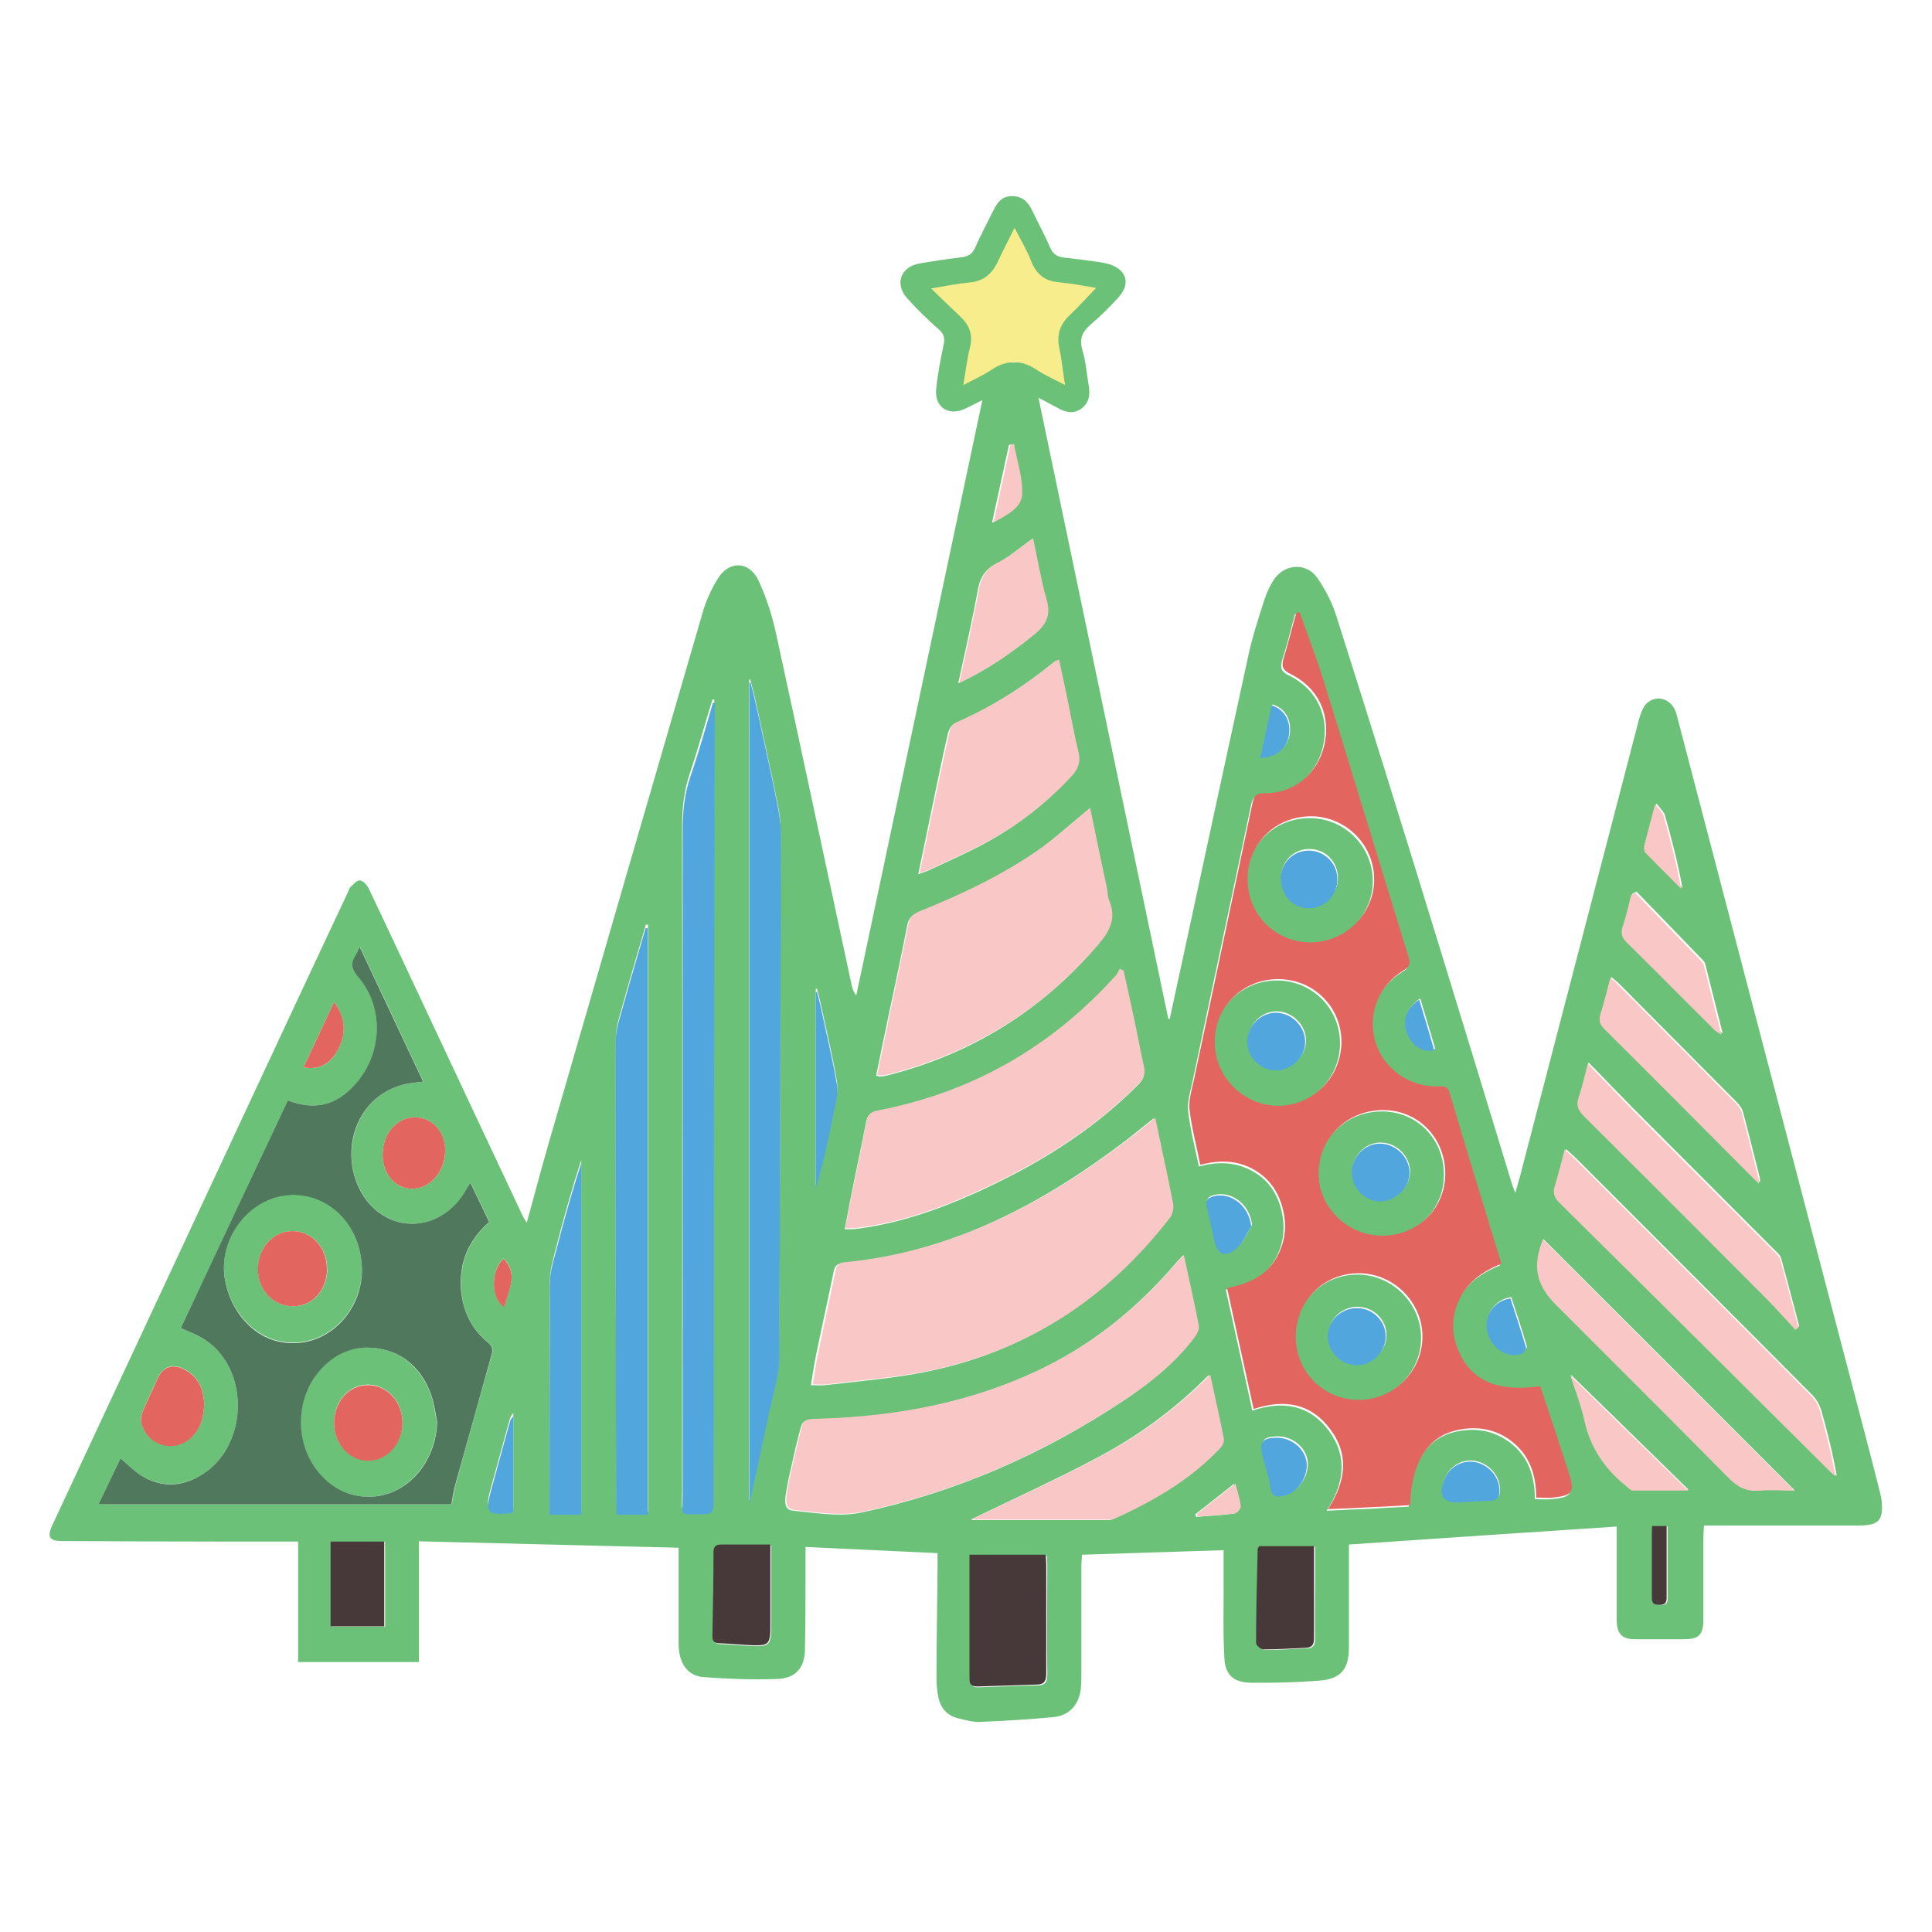 <svg viewBox="0 0 720 720" version="1.1" xmlns="http://www.w3.org/2000/svg" data-sanitized-data-name="Layer 1" data-name="Layer 1" id="Layer_1">
  <defs>
    <style>
      .cls-1 {
        fill: #6cc178;
      }

      .cls-1, .cls-2, .cls-3, .cls-4, .cls-5, .cls-6, .cls-7 {
        stroke-width: 0px;
      }

      .cls-2 {
        fill: #4f785d;
      }

      .cls-3 {
        fill: #473939;
      }

      .cls-4 {
        fill: #f7ed8d;
      }

      .cls-5 {
        fill: #51a7dd;
      }

      .cls-6 {
        fill: #fac7c7;
      }

      .cls-7 {
        fill: #e26560;
      }
    </style>
  </defs>
  <g>
    <path d="M162.8,529.7c-.3,15.7-11.9,28.4-26,28.1-7.6-.2-13.7-3.6-18.4-9.4-8.5-10.4-8.4-26.5,0-36.8,5.9-7.3,13.6-10.7,22.8-9,9.7,1.7,15.9,8,19.3,17,1.2,3.2,1.5,6.8,2.3,10.2ZM124.5,530.3c0,7.7,5.7,13.9,12.7,13.9,7,0,12.9-6.5,12.8-14.3-.1-7.7-5.8-13.8-12.8-13.9-7.2,0-12.7,6.2-12.7,14.2Z" class="cls-1"></path>
    <path d="M253,576.8c-32.4-.8-64.5-1.6-96.9-2.4v45h-45v-44.9c-9.4,0-18.5,0-27.6,0-20.1,0-40.2-.1-60.4-.2-4.7,0-5.6-1.5-3.7-5.7,25.6-54.9,51.2-109.7,76.8-164.6,11.1-23.9,22.3-47.7,33.5-71.6.3-.6.4-1.3.8-1.7,1.1-1,2.4-2.6,3.5-2.6,1.2,0,2.7,1.6,3.3,2.8,5.9,12.3,11.6,24.6,17.4,36.9,13.3,28.3,26.5,56.5,39.8,84.7.4.9.9,1.7,1.8,3.2,2.7-9.8,5.1-18.9,7.7-28,19.2-66.3,38.4-132.6,57.7-198.9,1.3-4.6,3.3-9.2,5.9-13.3,4.1-6.6,11.5-6.4,14.9.5,3.1,6.5,5.3,13.5,6.8,20.5,9.5,43.5,18.7,87.1,28.1,130.7.3,1.3.7,2.5,1.7,3.8,15.6-73.8,31.3-147.7,47-221.9-2,1-4.1,2.1-6.2,3.1-6.2,3.1-11.7-.3-11-7.2.5-5.5,1.6-10.9,2.7-16.2.6-2.6.3-4.3-1.9-6.2-4-3.5-7.9-7.3-11.5-11.3-4.9-5.3-2.7-11.8,4.4-13.1,5.2-.9,10.4-1.7,15.6-2.3,2.6-.3,4.2-1.2,5.3-3.8,2-4.6,4.4-9,6.6-13.5,1.5-3.1,3.3-5.6,7.2-5.5,3.7,0,5.9,2.2,7.4,5.4,2.2,4.6,4.6,9.1,6.7,13.8,1,2.4,2.6,3.4,5.1,3.7,4,.4,7.9.9,11.9,1.5,1.7.2,3.5.5,5.1,1,6.3,2,7.9,7.2,3.5,12.1-3.2,3.6-6.7,7.1-10.4,10.2-3.2,2.7-4.5,5.4-3.2,9.7,1.3,4.4,1.6,9.1,2.4,13.6.5,3.3,0,6.2-3,8.3-2.9,2-5.7,1.2-8.5-.3-2.3-1.2-4.6-2.5-7.3-3.9,16.2,77.6,32.3,154.6,48.4,231.5.2,0,.3,0,.5.1,1.5-7.1,3.1-14.2,4.6-21.2,8.2-38.1,16.4-76.1,24.7-114.2,1.5-7.1,3.8-14,6-20.9.9-2.7,2.1-5.4,3.7-7.7,3.9-5.7,11.9-6.2,15.9-.6,3,4.3,5.6,9.2,7.2,14.3,12.5,39.3,24.7,78.6,36.8,118,9.6,31.1,19.1,62.3,28.6,93.5.3.9.6,1.8,1.3,3.6.9-3.3,1.7-5.8,2.3-8.3,14.6-56.1,29.2-112.1,43.8-168.2.6-2.1,1.4-4.5,2.8-5.9,3.9-3.8,9.8-1.6,11.2,4,6,22.9,12,45.9,18,68.8,17.4,66.6,34.9,133.1,52.3,199.7,1.9,7.1,3.7,14.3,5.5,21.4.2,1,.5,2,.6,2.9.8,7.6-1,9.5-8.5,9.5-17.6,0-35.3,0-52.9,0-1.5,0-3,0-4.8,0,0,1.7-.2,3-.2,4.3,0,10.3,0,20.5,0,30.8,0,5.7-1.7,7.3-7.4,7.3-6,0-12,0-18,0-4.9,0-6.9-2-6.9-7.2,0-10.3,0-20.5,0-30.8,0-1.3,0-2.7,0-4-33.4,2.2-66.3,4.4-99.8,6.7,0,1.2,0,2.5,0,3.8,0,11.5,0,23,0,34.5,0,8.1-2.9,11.7-10.8,12.4-8.6.7-17.2.9-25.8.8-6.3-.1-9.5-2.9-9.8-9.1-.6-10.2-.2-20.5-.3-30.7,0-3,0-6,0-9.6-17.6.6-35,1.1-52.8,1.7,0,1.4-.2,2.7-.2,4,0,13.3,0,26.5,0,39.8,0,2,0,4-.2,6-.6,6-4.3,10.2-10.2,10.7-9.1.9-18.2,1.4-27.3,1.8-2.8.1-5.7-.7-8.4-1.4-4-1-6.4-3.9-7.2-7.8-.5-2.4-.7-5-.7-7.4,0-13.5.3-27,.4-40.5,0-1.8,0-3.7,0-5.8-16.5-.8-32.6-1.5-49.2-2.3,0,1.7,0,3,0,4.3,0,11.1,0,22.3-.2,33.4,0,7.2-3.3,11.3-10.5,11.5-9.1.3-18.2,0-27.3-.7-6-.4-9.3-5.2-9.3-12.5,0-10.8,0-21.5,0-32.3,0-1.2,0-2.4,0-3.4ZM483.9,228.8c-.4,0-.9,0-1.3.1-1.5,5.6-2.9,11.3-4.7,16.9-.9,3-.6,4.5,2.6,6,10.5,5.2,15.1,15.5,12.5,26.6-2.5,10.6-11.3,17.9-22.1,17.8-3.4,0-4.1,1.2-4.7,4-7.2,34.3-14.6,68.6-21.8,103-.8,3.6-2,7.5-1.6,11,.8,6.8,2.5,13.4,4,20.5,6.8-1.8,13.3-1.8,19.5,1.5,6.3,3.3,9.9,8.7,11.4,15.5,1.2,5.5.8,10.9-1.7,16.1-3.8,8-10.9,11.2-19.2,12.8,3.4,15.2,6.6,30,9.9,45.1,11.6-3.9,21.5-2,28.6,7.6,7,9.5,5.7,19.6-.9,29.7,5.8-.3,10.8-.5,15.8-.7,4.9-.3,9.9-.6,14.8-.8.6-17.8,7.8-27.3,21.1-28.5,6.1-.6,11.7.9,16.6,4.6,7,5.3,9.3,12.6,9.3,21.1,2.3,0,4.3.2,6.2,0,7.5-.7,8.2-1.9,6-9-1.7-5.4-3.4-10.7-5.2-16-1.8-5.5-3.7-11.1-5.5-16.5-16.6,2.3-26.3-2.3-30.9-14.3-1.9-4.8-2.1-9.7-.6-14.7,2.6-8.6,9-13.4,17-16.6-.3-.9-.4-1.5-.6-2.1-6.3-20.5-12.6-41.1-18.7-61.7-.9-3-2.6-2.4-4.5-2.3-10.8,0-20.3-6.8-23.2-16.8-2.9-10.2,1.2-20.8,10.6-26.5,2.1-1.3,2.6-2.3,1.9-4.7-10.6-34.2-21-68.5-31.6-102.8-2.7-8.7-6-17.2-9-25.8ZM107.3,410c-13.4,28.5-26.6,56.8-39.9,84.9,3.3,1.6,6.5,2.7,9.3,4.6,17.1,11.7,15.5,40.9-2.7,50.8-6.9,3.7-13.9,3.8-20.7,0-3-1.7-5.4-4.3-8.4-6.8-2.6,5.4-5.3,11.1-8.2,17.1h131.6c.5-2.5.9-5,1.5-7.4,4.4-16.1,8.9-32.2,13.5-48.3.6-2.1.3-3.2-1.5-4.7-6.1-5.1-9.4-11.8-9.9-19.8-.7-10.1,2.9-18.3,10.5-25-2.3-4.8-4.5-9.5-7-14.6-.9,1.5-1.5,2.5-2.2,3.6-7.1,11.4-20.4,15-30.7,8.3-8.7-5.6-13.2-17.3-10.9-28.3,2.2-10.8,10.1-18.8,20.6-20.6,1.8-.3,3.5-.4,5.6-.7-7.9-16.8-15.6-33.2-23.6-50.1-.7,1.3-1.1,2.2-1.6,3-2,2.9-1.7,5.1.9,8,9.9,11.3,9.1,29-1.3,40.4-7,7.6-14.7,9.5-24.8,5.7ZM430,416.7c-3.4,2.7-6.3,5.1-9.2,7.4-31.7,24.3-66.1,42.7-106.7,46.6-2.1.2-3,1.1-3.4,3.1-2.1,10.3-4.4,20.5-6.5,30.8-.8,3.7-1.3,7.5-2,11.6,2.2,0,3.8.2,5.4,0,11.9-1.4,23.9-2.4,35.6-4.6,38.1-7.2,68.6-27,92.2-57.6,1-1.2,1.4-3.4,1.1-5-1.2-7-2.8-13.9-4.3-20.9-.8-3.6-1.5-7.2-2.4-11.3ZM440.7,468c-1.6,1.8-2.6,2.8-3.4,3.8-13.5,15.5-29.2,28.4-47.6,37.6-26.7,13.3-55.2,18.7-84.7,19.6-5.9.2-5.9.1-7.3,5.7-.5,2.1-1.1,4.1-1.5,6.2-1.1,5-2.4,10-3.2,15-.4,2.6-1.3,6.8,2.6,7.1,8.4.8,17.3,2.4,25.3.7,35.2-7.5,67.7-21.7,97.6-41.6,9.8-6.5,19-13.8,26.2-23.3.9-1.2,1.9-3,1.7-4.3-1.6-8.5-3.6-17-5.6-26.5ZM418.2,361.9c-.4-.2-.7-.4-1.1-.5-.3.7-.6,1.4-1,2-24.1,27-53.9,44.2-89.5,50.9-2.4.5-3.4,1.6-3.8,3.8-1.9,9.7-4,19.3-5.9,29-.7,3.6-1.4,7.2-2.1,11,1.5,0,2.3,0,3.2,0,15.7-1.8,30.4-6.8,44.8-13.2,22.7-10.2,43.8-22.9,61.5-40.8,1.9-1.9,2.4-3.7,1.8-6.4-1.3-5.6-2.3-11.2-3.5-16.9-1.3-6.3-2.7-12.6-4.1-18.8ZM405.8,301.5c-1.1.9-1.8,1.6-2.6,2.2-5.3,4.3-10.4,9-16,13-14,9.8-29.3,17.1-45.1,23.4-2.3.9-3.5,2.2-4,4.8-2.3,11.8-4.8,23.5-7.3,35.2-1.4,6.9-2.9,13.8-4.3,20.8.8.1,1.1.3,1.5.3.9,0,1.7-.2,2.6-.4,31.3-7.9,57.6-24.1,78.6-48.8,4.1-4.8,6.3-9.7,3.8-15.9-.6-1.5-.6-3.2-.9-4.8-2-9.8-4-19.5-6.2-29.7ZM266.4,260.7c-.3,0-.6,0-.9,0-2.8,9.1-5.3,18.2-8.3,27.2-2.3,6.6-3,13.3-3,20.2.1,82.5,0,165,0,247.4,0,9-1.6,7.5,8,7.6,2.8,0,3.5-1,3.5-3.7.1-97.9.3-195.7.5-293.6,0-1.7,0-3.4,0-5.1ZM279.3,558.9c2-9.4,4.7-21.2,7.1-33,1.5-7.1,3.9-14.2,3.9-21.3.5-65.1.5-130.3.6-195.4,0-3.2-.4-6.5-1.1-9.6-2.5-12.3-5.2-24.7-7.9-37-.7-3.2-1.5-6.3-2.3-9.4-.1,0-.3,0-.4.1v305.6ZM394.2,246.2c-.8.2-1.1.2-1.2.4-11.4,9.3-23.6,17.1-37.1,23-1.2.5-2.3,2.3-2.6,3.6-2.1,9-3.9,18-5.8,27.1-1.7,8.2-3.4,16.5-5.3,25.5,1.8-.7,3-1,4-1.5,6.8-3.2,13.7-6.2,20.2-9.7,12.1-6.4,22.8-14.7,32.2-24.7,2.6-2.8,3.8-5.4,2.8-9.3-1.9-7.5-3.2-15.1-4.7-22.7-.8-3.8-1.7-7.7-2.5-11.6ZM241.4,344.6h-.7c-2.7,9.3-5.5,18.6-8.1,28-1.3,4.8-3.1,9.7-3.1,14.5-.1,57.3,0,114.7.2,172,0,1.3.1,2.6.2,4.1h11.6v-218.7ZM583.6,428.2c-1.3,4.9-2.3,9.1-3.6,13.3-.9,2.7-.4,4.5,1.7,6.6,33.4,33.1,66.8,66.4,100.2,99.5.8.8,1.7,1.6,2.6,2.4-1.5-8.4-3.5-16.5-5.8-24.5-.6-2-1.8-4.1-3.3-5.6-29.3-29.5-58.7-58.9-88.1-88.3-1-1-2-1.8-3.6-3.3ZM450.5,512.4c-12.7,12.9-26.7,23-42.1,31.1-15.3,8.1-31.1,15.3-46.6,22.8.3,0,.9.2,1.4.2,16.4,0,32.7,0,49.1,0,.9,0,1.8,0,2.5-.4,14.7-6.6,28.5-14.6,39.6-26.5.7-.8,1.3-2.2,1.1-3.2-1.5-7.8-3.3-15.5-5.1-24ZM575.3,461.6c-4,9.8-2.7,17,4.5,24.3,21.6,21.6,43.2,43,64.6,64.8,3.4,3.4,6.6,5.1,11.4,4.7,4.2-.4,8.5,0,13,0-31.5-31.5-62.4-62.5-93.6-93.6ZM592,396c-1.3,4.9-2.1,8.8-3.4,12.5-1,2.9-.2,4.8,1.9,6.9,22.8,22.7,45.6,45.5,68.3,68.3,3.7,3.7,7.1,7.6,10.6,11.4.4-.3.7-.6,1.1-.9-2.2-8.4-4.4-16.8-6.7-25.2-.3-1.1-1.3-2.1-2.2-2.9-17.7-17.8-35.5-35.5-53.2-53.3-5.3-5.4-10.6-10.9-16.4-16.9ZM361.7,579.6c0,15.6,0,31.1,0,46.6,0,2.4,1.5,2.7,3.2,2.6,7.2-.2,14.5-.6,21.7-.7,2.9,0,3.7-1.2,3.7-4.1-.2-13.5,0-27,0-40.5,0-1.1-.1-2.2-.2-3.8h-28.3ZM216.6,563.3v-131c-3.5,10.9-6.6,21.8-9.4,32.8-1,4-2.2,8-2.3,12.1-.2,27.1-.1,54.3-.1,81.4,0,1.5,0,2.9,0,4.7h11.8ZM655.9,440.8c0-1.1,0-1.6-.1-2-2.1-8.2-4.1-16.4-6.3-24.6-.3-1.2-1.3-2.4-2.2-3.4-14.7-14.8-29.4-29.6-44.1-44.4-.7-.7-1.6-1.3-2.7-2.3-1.3,4.9-2.3,9.3-3.7,13.5-.8,2.4-.1,3.9,1.6,5.6,18.4,18.3,36.7,36.7,55,55.1.7.7,1.4,1.3,2.5,2.4ZM357,254.7c11-5.1,19.9-11.4,28.4-18.3,4.4-3.6,5.8-7.2,4.2-12.8-2.2-7.3-3.4-14.9-5-22.7-4.6,3.2-8.5,6.8-13,9-4.7,2.3-6.5,5.6-7.3,10.5-2,11.1-4.6,22.2-7.2,34.3ZM354.5,109c4.2,4.7,8.7,7.8,10.2,12,1.4,4.1-.2,9.4-.6,14.1.1,0,26.5,0,26.5,0,0,0,8.1-25.2,8.3-25.7-3-.4-5.9-.9-8.8-1.3-4.1-.5-6.9-2.5-8.4-6.4-1-2.7-2.5-5.2-3.8-7.8-.4-.2-.8-.3-1.1-.5-2.7,11.5-9.8,16.9-22.2,15.5ZM469.7,576.4c-.3.6-.6.8-.6,1-.3,11.7-.5,23.4-.6,35.1,0,.8,1.8,2.4,2.8,2.4,5.2,0,10.4-.4,15.7-.6,2.4,0,3.1-1.2,3.1-3.6-.1-8,0-16,0-23.9,0-3.4,0-6.9,0-10.4h-20.3ZM287.4,575.9c-6.5,0-12.4,0-18.4,0-2,0-2.8.8-2.8,2.9,0,10.2-.2,20.4-.4,30.7,0,1.9.3,3.1,2.5,3.2,3.2.1,6.5.4,9.7.6,9.3.5,9.4.4,9.4-8.9,0-9.5,0-18.9,0-28.4ZM609.7,332.4c-.4.2-.8.4-1.3.6-1.1,4-2,8-3.2,11.9-.8,2.5-.3,4.1,1.6,5.9,11,10.9,21.9,21.9,32.9,32.8.4.4,1,.7,2.3,1.5-2.3-9.1-4.4-17.5-6.5-25.8-.1-.6-.5-1.1-1-1.6-8.2-8.5-16.5-17-24.7-25.5ZM585.4,512.2c1.6,5.1,3.9,10.8,5.2,16.7,2.2,10.3,7.7,18.2,15.7,24.7.8.6,1.6,1.6,2.4,1.6,6.7.1,13.4,0,20.6,0-15.1-14.8-29.7-29.1-44-43ZM123.5,606.2h20v-31.6h-20v31.6ZM76.1,523.1c-.2-5.6-2.3-10.3-7.7-13-4.1-2-7.6-.8-9.5,3.2-2,4.2-3.9,8.4-5.7,12.6-.5,1.2-.9,2.7-.6,3.9,1.6,8.2,11.4,11.7,17.9,6.5,4.1-3.3,5.4-7.9,5.6-13.2ZM165.9,429.1c.1-7-4.6-12.5-10.9-12.7-6.8-.2-12.2,5.8-12.4,13.6-.2,7.3,4.6,13,11,13,6.6,0,12.2-6.3,12.3-13.9ZM304.5,368.5c-.2,0-.3,0-.5.1v73.4c2.6-9.4,4.8-18.8,6.7-28.3.7-3.5,1.7-7.2,1.2-10.6-1.7-10-4.1-19.8-6.2-29.7-.4-1.6-.8-3.3-1.2-4.9ZM476.2,535.3c-5.4,0-6.7,1.6-5.3,6.9,1,3.8,2.3,7.6,2.9,11.6.5,4.1,2.9,3.8,5.6,3,5-1.4,8.7-7.4,7.9-12.6-.8-4.9-5.6-8.9-11-8.9ZM545.3,559.4s0,0,0,0c3.5-.2,6.9-.4,10.4-.5,2.3,0,3.3-1.1,3.3-3.5.2-5-3.7-9.8-8.9-10.9-5-1.1-10.1,1.9-11.8,6.9-2,5.8-.1,8.4,5.8,8.1.4,0,.7,0,1.1,0ZM466.6,456.5c-.8-7.5-7.3-12.7-14-11.2-2.3.5-3.2,1.6-2.6,4,.9,4,1.9,8,2.7,12,1.3,6.1,4.5,7.3,9.1,2.8,2.1-2,3.2-5,4.8-7.6ZM563.2,483.4c-6.1.9-10,6.4-8.7,12.2,1.3,6.1,7.4,10.3,12.7,8.5.8-.3,2-1.8,1.8-2.4-1.8-6.2-3.8-12.3-5.8-18.3ZM191.3,562.3v-35.7c-.8.8-1.1,1.6-1.4,2.5-2.3,8.3-4.5,16.6-6.8,24.8-2.5,8.8-1.7,9.7,7.6,8.8.1,0,.2-.1.6-.4ZM617.3,299.5c-1.6,6-2.9,10.8-4.1,15.6-.2.7,0,1.9.5,2.4,4.4,4.5,8.9,9,13.3,13.4-1.7-9.3-4-18.2-6.5-27-.4-1.3-1.6-2.4-3.1-4.4ZM113.1,397.8c5.7.9,9.5-1,12.2-5.5,3.9-6.4,3.7-12.7-.8-18.9-3.8,8.2-7.5,16.1-11.4,24.4ZM369.8,194.8c4.6-2.6,10.2-5.3,10.5-10.1.4-6.2-1.8-12.7-3-19-.4,0-.9,0-1.3.1-2.1,9.7-4.2,19.3-6.3,29ZM616.1,568.9c0,1.2-.1,1.9-.1,2.6,0,8.1,0,16.2,0,24.2,0,2.1,1.1,2.4,2.8,2.5,1.9,0,2.7-.6,2.7-2.6,0-5.1,0-10.2,0-15.3,0-3.8,0-7.6,0-11.5h-5.3ZM469.9,282.1c6.2-.2,10.1-3.7,10.8-8.8.6-5.2-1.8-9.4-6.5-10.8-1.4,6.4-2.8,12.8-4.3,19.7ZM529.2,372.1c-4.9,3.4-6.4,8.2-4.3,12.9,2,4.5,5.8,6.9,10,5.9-1.8-6.1-3.7-12.3-5.6-18.8ZM445.5,564.4c0,.3.2.6.3.9,4.7-.4,9.3-.6,13.9-1.2.9-.1,2.3-1.9,2.2-2.7-.3-2.7-1.2-5.4-2-8.4-5.2,4.1-9.8,7.7-14.4,11.3ZM187.7,469c-5,4.3-4.7,15.4.3,18,1.2-6.1,5.5-12-.3-18Z" class="cls-1"></path>
    <path d="M482.4,498.6c0-13.2,10.3-23.6,23.5-23.6,12.9,0,23.7,10.7,23.7,23.6,0,12.9-10.7,23.6-23.7,23.6-13.1,0-23.5-10.5-23.5-23.6ZM506,487c-6,0-10.9,4.6-10.9,10.5,0,5.7,4.9,10.8,10.7,10.8,5.7,0,10.8-4.8,10.9-10.6.1-5.8-4.7-10.6-10.7-10.7Z" class="cls-1"></path>
    <path d="M476.2,365.4c13.2.2,23.4,10.8,23.2,23.9-.3,12.9-10.9,23.4-23.6,23.3-13.1,0-23.8-11.1-23.6-24.1.2-13.1,10.8-23.3,24-23.1ZM486.7,387.8c0-5.9-5.1-10.9-11-10.9-5.7,0-10.6,5-10.6,10.9,0,5.9,4.9,10.7,10.7,10.6,5.9,0,10.9-4.9,10.9-10.6Z" class="cls-1"></path>
    <path d="M464.4,328.2c0-13.1,10.5-23.4,23.8-23.3,13,0,23.6,10.8,23.4,23.8-.1,12.7-11,23.3-23.7,23.2-13.2,0-23.6-10.6-23.5-23.6ZM477.6,327c0,6.2,4.5,10.9,10.4,10.9,5.9,0,10.6-4.8,10.6-10.8,0-6-4.8-10.8-10.7-10.7-5.9,0-10.4,4.7-10.4,10.5Z" class="cls-1"></path>
    <path d="M538.1,438.1c-.1,13-10.5,23-23.7,22.9-13.1-.1-23.8-10.9-23.5-23.7.3-13.1,11-23.3,24.5-23.1,13,.2,22.9,10.6,22.7,23.9ZM504,436.6c0,5.6,4.9,10.6,10.4,10.7,5.7,0,11-4.9,11.1-10.5.1-5.8-5-11-11-11-5.8,0-10.6,5-10.6,10.9Z" class="cls-1"></path>
    <path d="M109.6,445.1c13.4.3,24,11,25.2,25.9,1.2,16.4-12.3,31.5-29.1,29.1-11-1.6-20.1-11.4-22-24.3-1.9-13.4,7.3-27,20.4-30.1,1.8-.4,3.7-.5,5.6-.7ZM121.9,472.7c0-7.9-5.8-14-13-13.9-7.3.1-12.8,6.3-12.7,14.3,0,7.9,5.8,13.8,13.3,13.7,7.1-.1,12.5-6.2,12.5-14Z" class="cls-1"></path>
  </g>
  <path d="M347,107.5c5.5-.9,9.7-1.8,14-2.2,5.4-.4,8.7-3.1,10.9-7.9,1.8-3.9,3.8-7.6,6.2-12.5,2.4,4.7,4.6,8.3,6.1,12.2,1.9,5,5.1,7.7,10.5,8.1,4.5.4,9,1.3,13.8,2.1-3.5,3.6-6.5,7-9.8,10.1-3.7,3.5-5,7.4-3.9,12.4.9,4.3,1.3,8.6,2.1,13.7-3.9-2.1-7.4-3.6-10.6-5.7-5.7-3.8-11.1-3.8-16.8,0-3,2-6.3,3.5-10.5,5.7.9-5.3,1.4-9.8,2.5-14.1,1.2-4.8-.3-8.3-3.7-11.5-3.4-3.2-6.8-6.5-10.9-10.5Z" class="cls-4"></path>
  <g>
    <path d="M583.2,428.5c1.6,1.5,2.6,2.4,3.6,3.3,29.4,29.4,58.8,58.8,88.1,88.3,1.5,1.5,2.7,3.6,3.3,5.6,2.3,8,4.3,16.1,5.8,24.5-.9-.8-1.8-1.5-2.6-2.4-33.4-33.2-66.7-66.4-100.2-99.5-2.1-2.1-2.6-3.8-1.7-6.6,1.3-4.1,2.3-8.4,3.6-13.3Z" class="cls-6"></path>
    <path d="M575,461.9c31.1,31.1,62.1,62.1,93.6,93.6-4.5,0-8.8-.3-13,0-4.8.4-8.1-1.3-11.4-4.7-21.4-21.7-43.1-43.2-64.6-64.8-7.2-7.2-8.6-14.5-4.5-24.3Z" class="cls-6"></path>
    <path d="M591.7,396.4c5.9,6,11.1,11.5,16.4,16.9,17.7,17.8,35.5,35.5,53.2,53.3.9.9,1.9,1.8,2.2,2.9,2.3,8.4,4.5,16.8,6.7,25.2-.4.3-.7.6-1.1.9-3.5-3.8-7-7.7-10.6-11.4-22.7-22.8-45.5-45.6-68.3-68.3-2.1-2.1-2.9-4-1.9-6.9,1.3-3.7,2.1-7.6,3.4-12.5Z" class="cls-6"></path>
    <path d="M655.5,441.1c-1.1-1.1-1.9-1.7-2.5-2.4-18.3-18.4-36.6-36.8-55-55.1-1.7-1.7-2.3-3.2-1.6-5.6,1.4-4.3,2.4-8.6,3.7-13.5,1.1.9,2,1.5,2.7,2.3,14.7,14.8,29.4,29.5,44.1,44.4.9.9,1.9,2.1,2.2,3.4,2.2,8.2,4.2,16.4,6.3,24.6.1.4,0,.9.1,2Z" class="cls-6"></path>
    <path d="M609.3,332.7c8.3,8.5,16.5,17,24.7,25.5.4.4.8,1,1,1.6,2.1,8.3,4.2,16.6,6.5,25.8-1.2-.8-1.8-1.1-2.3-1.5-11-10.9-21.9-22-32.9-32.8-1.9-1.8-2.4-3.5-1.6-5.9,1.3-3.9,2.2-7.9,3.2-11.9.4-.2.8-.4,1.3-.6Z" class="cls-6"></path>
    <path d="M585.1,512.5c14.2,13.9,28.8,28.2,44,43-7.3,0-13.9,0-20.6,0-.8,0-1.7-1-2.4-1.6-8-6.4-13.5-14.4-15.7-24.7-1.3-5.9-3.6-11.6-5.2-16.7Z" class="cls-6"></path>
    <path d="M616.9,299.8c1.5,2.1,2.8,3.1,3.1,4.4,2.5,8.8,4.8,17.7,6.5,27-4.5-4.5-8.9-8.9-13.3-13.4-.5-.5-.6-1.7-.5-2.4,1.2-4.8,2.5-9.6,4.1-15.6Z" class="cls-6"></path>
  </g>
  <path d="M484.4,228.3c3,8.6,6.3,17.1,9,25.8,10.6,34.2,21,68.5,31.6,102.8.7,2.4.2,3.4-1.9,4.7-9.4,5.7-13.5,16.3-10.6,26.5,2.9,10,12.4,16.9,23.2,16.8,1.9,0,3.7-.6,4.5,2.3,6.1,20.6,12.4,41.1,18.7,61.7.2.6.3,1.2.6,2.1-8,3.2-14.3,8-17,16.6-1.5,5-1.3,9.9.6,14.7,4.6,12,14.3,16.6,30.9,14.3,1.8,5.4,3.7,11,5.5,16.5,1.7,5.3,3.5,10.7,5.2,16,2.2,7,1.4,8.2-6,9-1.9.2-3.9,0-6.2,0,0-8.4-2.4-15.8-9.3-21.1-4.9-3.7-10.5-5.2-16.6-4.6-13.3,1.2-20.5,10.8-21.1,28.5-4.9.3-9.8.6-14.8.8-5,.3-10,.5-15.8.7,6.6-10.1,8-20.2.9-29.7-7.1-9.6-17-11.5-28.6-7.6-3.3-15.1-6.6-29.9-9.9-45.1,8.3-1.6,15.4-4.8,19.2-12.8,2.5-5.2,3-10.6,1.7-16.1-1.5-6.7-5.1-12.1-11.4-15.5-6.2-3.3-12.6-3.3-19.5-1.5-1.4-7.1-3.2-13.8-4-20.5-.4-3.6.8-7.4,1.6-11,7.3-34.3,14.6-68.6,21.8-103,.6-2.9,1.3-4.1,4.7-4,10.8.1,19.6-7.2,22.1-17.8,2.6-11.1-2-21.4-12.5-26.6-3.1-1.5-3.5-3-2.6-6,1.7-5.6,3.1-11.2,4.7-16.9.4,0,.9,0,1.3-.1ZM482.9,498.1c0,13.2,10.4,23.6,23.5,23.6,13,0,23.7-10.7,23.7-23.6,0-12.9-10.8-23.6-23.7-23.6-13.2,0-23.5,10.4-23.5,23.6ZM476.7,364.9c-13.2-.2-23.9,10-24,23.1-.2,13.1,10.5,24,23.6,24.1,12.7,0,23.3-10.3,23.6-23.3.3-13.1-9.9-23.7-23.2-23.9ZM464.9,327.6c0,13.1,10.3,23.6,23.5,23.6,12.8,0,23.6-10.5,23.7-23.2.2-13-10.4-23.7-23.4-23.8-13.3,0-23.7,10.1-23.8,23.3ZM538.6,437.6c.1-13.3-9.8-23.7-22.7-23.9-13.4-.2-24.2,9.9-24.5,23.1-.3,12.8,10.5,23.6,23.5,23.7,13.2.1,23.6-9.9,23.7-22.9Z" class="cls-7"></path>
  <g>
    <path d="M430.5,416.5c.9,4.1,1.6,7.7,2.4,11.3,1.5,7,3,13.9,4.3,20.9.3,1.6-.2,3.7-1.1,5-23.6,30.6-54.1,50.4-92.2,57.6-11.8,2.2-23.8,3.1-35.6,4.6-1.6.2-3.2,0-5.4,0,.7-4.1,1.2-7.8,2-11.6,2.1-10.3,4.4-20.5,6.5-30.8.4-2.1,1.3-2.9,3.4-3.1,40.6-3.9,75-22.3,106.7-46.6,3-2.3,5.8-4.7,9.2-7.4Z" class="cls-6"></path>
    <path d="M441.2,467.7c2,9.5,4,17.9,5.6,26.5.2,1.3-.8,3.1-1.7,4.3-7.2,9.5-16.4,16.8-26.2,23.3-30,19.9-62.5,34.2-97.6,41.6-8,1.7-16.9.2-25.3-.7-3.9-.4-3-4.5-2.6-7.1.8-5,2.1-10,3.2-15,.5-2.1,1-4.1,1.5-6.2,1.4-5.6,1.4-5.5,7.3-5.7,29.5-.9,58.1-6.3,84.7-19.6,18.5-9.2,34.1-22.1,47.6-37.6.9-1,1.8-2,3.4-3.8Z" class="cls-6"></path>
    <path d="M418.7,361.6c1.4,6.3,2.8,12.5,4.1,18.8,1.2,5.6,2.2,11.3,3.5,16.9.6,2.6,0,4.4-1.8,6.4-17.6,17.9-38.7,30.6-61.5,40.8-14.3,6.4-29.1,11.5-44.8,13.2-.8,0-1.7,0-3.2,0,.7-3.8,1.4-7.4,2.1-11,2-9.7,4-19.3,5.9-29,.4-2.2,1.4-3.3,3.8-3.8,35.6-6.8,65.4-23.9,89.5-50.9.5-.5.7-1.3,1-2,.4.2.7.4,1.1.5Z" class="cls-6"></path>
    <path d="M406.3,301.2c2.1,10.2,4.1,19.9,6.2,29.7.3,1.6.3,3.3.9,4.8,2.6,6.3.4,11.1-3.8,15.9-21,24.7-47.2,40.8-78.6,48.8-.8.2-1.7.3-2.6.4-.3,0-.7-.1-1.5-.3,1.5-7,2.9-13.9,4.3-20.8,2.4-11.7,5-23.4,7.3-35.2.5-2.5,1.7-3.8,4-4.8,15.8-6.4,31.2-13.6,45.1-23.4,5.6-3.9,10.7-8.6,16-13,.7-.6,1.5-1.2,2.6-2.2Z" class="cls-6"></path>
    <path d="M394.7,245.9c.8,3.9,1.7,7.7,2.5,11.6,1.6,7.6,2.9,15.2,4.7,22.7,1,3.9-.2,6.6-2.8,9.3-9.4,10.1-20.1,18.3-32.2,24.7-6.6,3.5-13.5,6.5-20.2,9.7-1.1.5-2.2.8-4,1.5,1.9-9,3.5-17.2,5.3-25.5,1.9-9,3.8-18.1,5.8-27.1.3-1.4,1.4-3.1,2.6-3.6,13.5-5.9,25.8-13.7,37.1-23,.2-.1.5-.1,1.2-.4Z" class="cls-6"></path>
    <path d="M451,512.2c1.8,8.5,3.6,16.2,5.1,24,.2,1-.4,2.4-1.1,3.2-11.1,11.9-24.9,19.9-39.6,26.5-.8.3-1.7.4-2.5.4-16.4,0-32.7,0-49.1,0-.6,0-1.2-.1-1.4-.2,15.5-7.5,31.3-14.7,46.6-22.8,15.3-8.1,29.4-18.2,42.1-31.1Z" class="cls-6"></path>
    <path d="M357.5,254.4c2.6-12.1,5.2-23.1,7.2-34.3.9-4.9,2.6-8.2,7.3-10.5,4.5-2.2,8.4-5.7,13-9,1.7,7.7,2.9,15.3,5,22.7,1.7,5.6.2,9.2-4.2,12.8-8.5,7-17.4,13.3-28.4,18.3Z" class="cls-6"></path>
    <path d="M370.3,194.6c2.1-9.7,4.2-19.3,6.3-29,.4,0,.9,0,1.3-.1,1.1,6.3,3.4,12.8,3,19-.3,4.8-5.9,7.6-10.5,10.1Z" class="cls-6"></path>
    <path d="M446,564.2c4.6-3.6,9.2-7.3,14.4-11.3.8,3,1.7,5.6,2,8.4.1.9-1.3,2.6-2.2,2.7-4.6.6-9.3.8-13.9,1.2,0-.3-.2-.6-.3-.9Z" class="cls-6"></path>
  </g>
  <g>
    <path d="M266.4,261.9c0,1.7,0,3.4,0,5.1-.2,97.9-.4,195.7-.5,293.6,0,2.8-.7,3.7-3.5,3.7-9.7,0-8,1.4-8-7.6,0-82.5,0-165,0-247.4,0-6.9.7-13.6,3-20.2,3.1-9,5.6-18.1,8.3-27.2.3,0,.6,0,.9,0Z" class="cls-5"></path>
    <path d="M279.3,560.1V254.4c.1,0,.3,0,.4-.1.8,3.1,1.6,6.3,2.3,9.4,2.7,12.3,5.4,24.6,7.9,37,.6,3.2,1.1,6.4,1.1,9.6-.1,65.1-.2,130.3-.6,195.4,0,7.1-2.4,14.2-3.9,21.3-2.5,11.8-5.1,23.6-7.1,33Z" class="cls-5"></path>
    <path d="M241.4,345.8v218.7h-11.6c0-1.4-.2-2.7-.2-4.1-.1-57.3-.3-114.7-.2-172,0-4.8,1.8-9.7,3.1-14.5,2.6-9.4,5.4-18.7,8.1-28h.7Z" class="cls-5"></path>
    <path d="M216.6,564.5h-11.8c0-1.7,0-3.2,0-4.7,0-27.1,0-54.3.1-81.4,0-4,1.2-8.1,2.3-12.1,2.8-11,5.9-21.9,9.4-32.8v131Z" class="cls-5"></path>
    <path d="M304.5,369.6c.4,1.6.8,3.3,1.2,4.9,2.1,9.9,4.5,19.7,6.2,29.7.6,3.4-.5,7.1-1.2,10.6-1.9,9.5-4,18.9-6.7,28.3v-73.4c.2,0,.3,0,.5-.1Z" class="cls-5"></path>
    <path d="M191.3,563.5c-.4.3-.5.4-.6.4-9.3.9-10,0-7.6-8.8,2.3-8.3,4.5-16.6,6.8-24.8.2-.9.6-1.8,1.4-2.5v35.7Z" class="cls-5"></path>
  </g>
  <g>
    <path d="M475.9,535.8c5.3,0,10.2,3.9,11,8.9.8,5.1-2.9,11.2-7.9,12.6-2.7.7-5,1-5.6-3-.5-3.9-1.9-7.7-2.9-11.6-1.4-5.2,0-6.9,5.3-6.9Z" class="cls-5"></path>
    <path d="M545,559.9c-.4,0-.7,0-1.1,0-6,.3-7.9-2.3-5.8-8.1,1.7-5,6.8-7.9,11.8-6.9,5.2,1.1,9.1,5.9,8.9,10.9,0,2.3-1,3.4-3.3,3.5-3.5,0-6.9.4-10.4.5,0,0,0,0,0,0Z" class="cls-5"></path>
    <path d="M466.3,457c-1.6,2.6-2.7,5.5-4.8,7.6-4.6,4.5-7.8,3.4-9.1-2.8-.8-4-1.8-8-2.7-12-.6-2.3.4-3.4,2.6-4,6.6-1.6,13.1,3.6,14,11.2Z" class="cls-5"></path>
    <path d="M562.9,483.9c2,6.1,4,12.2,5.8,18.3.2.6-1,2.2-1.8,2.4-5.3,1.8-11.4-2.4-12.7-8.5-1.2-5.8,2.6-11.4,8.7-12.2Z" class="cls-5"></path>
    <path d="M469.6,282.6c1.5-6.8,2.9-13.2,4.3-19.7,4.7,1.4,7.2,5.7,6.5,10.8-.6,5.1-4.6,8.6-10.8,8.8Z" class="cls-5"></path>
    <path d="M528.9,372.6c2,6.5,3.8,12.6,5.6,18.8-4.2,1-8-1.4-10-5.9-2.1-4.7-.6-9.5,4.3-12.9Z" class="cls-5"></path>
    <path d="M505.7,487.5c6,0,10.8,4.9,10.7,10.7-.1,5.8-5.2,10.7-10.9,10.6-5.7,0-10.7-5.1-10.7-10.8,0-5.8,4.9-10.5,10.9-10.5Z" class="cls-5"></path>
    <path d="M486.4,388.3c0,5.7-5,10.6-10.9,10.6-5.8,0-10.7-4.8-10.7-10.6,0-5.9,4.8-10.8,10.6-10.9,5.9,0,11,5,11,10.9Z" class="cls-5"></path>
    <path d="M477.3,327.5c0-5.8,4.5-10.5,10.4-10.5,5.9,0,10.7,4.7,10.7,10.7,0,6-4.7,10.8-10.6,10.8-5.9,0-10.4-4.7-10.4-10.9Z" class="cls-5"></path>
    <path d="M503.7,437.1c0-5.9,4.8-10.9,10.6-10.9,5.9,0,11.1,5.2,11,11-.1,5.6-5.4,10.6-11.1,10.5-5.6,0-10.4-5-10.4-10.7Z" class="cls-5"></path>
  </g>
  <path d="M107.3,410.1c10.1,3.8,17.8,1.9,24.8-5.7,10.5-11.4,11.2-29.1,1.3-40.4-2.5-2.9-2.8-5.1-.9-8,.5-.8.9-1.7,1.6-3,7.9,16.8,15.7,33.3,23.6,50.1-2.1.3-3.9.4-5.6.7-10.5,1.9-18.4,9.8-20.6,20.6-2.2,11.1,2.2,22.7,10.9,28.3,10.3,6.7,23.7,3.1,30.7-8.3.6-1,1.3-2.1,2.2-3.6,2.5,5.1,4.7,9.8,7,14.6-7.6,6.7-11.2,14.9-10.5,25,.6,8,3.8,14.7,9.9,19.8,1.8,1.5,2.1,2.6,1.5,4.7-4.5,16.1-9,32.2-13.5,48.3-.7,2.4-1,4.9-1.5,7.4H36.7c2.9-6,5.6-11.7,8.2-17.1,3,2.5,5.4,5.1,8.4,6.8,6.8,3.9,13.9,3.8,20.7,0,18.2-9.9,19.8-39.1,2.7-50.8-2.7-1.9-6-3-9.3-4.6,13.2-28.2,26.5-56.4,39.9-84.9ZM109.7,445.2c-1.9.2-3.7.3-5.6.7-13.1,3-22.3,16.7-20.4,30.1,1.9,12.9,11,22.8,22,24.3,16.8,2.4,30.4-12.7,29.1-29.1-1.1-14.9-11.7-25.6-25.2-25.9ZM162.9,529.8c-.7-3.4-1.1-6.9-2.3-10.2-3.3-9-9.6-15.3-19.3-17-9.2-1.6-16.9,1.8-22.8,9-8.4,10.3-8.5,26.4,0,36.8,4.7,5.8,10.8,9.2,18.4,9.4,14.2.3,25.7-12.4,26-28.1Z" class="cls-2"></path>
  <g>
    <path d="M76.1,523.2c-.2,5.3-1.5,9.9-5.6,13.2-6.5,5.3-16.2,1.8-17.9-6.5-.2-1.2.1-2.7.6-3.9,1.8-4.2,3.8-8.4,5.7-12.6,1.9-4,5.4-5.2,9.5-3.2,5.4,2.7,7.5,7.4,7.7,13Z" class="cls-7"></path>
    <path d="M165.9,429.1c-.2,7.7-5.7,13.9-12.3,13.9-6.4,0-11.2-5.7-11-13,.2-7.9,5.6-13.8,12.4-13.6,6.3.2,11.1,5.7,10.9,12.7Z" class="cls-7"></path>
    <path d="M113.1,397.8c3.9-8.3,7.6-16.2,11.4-24.4,4.6,6.3,4.7,12.5.8,18.9-2.8,4.5-6.6,6.4-12.2,5.5Z" class="cls-7"></path>
    <path d="M187.7,469.1c5.8,6.1,1.5,12,.3,18-5.1-2.7-5.3-13.7-.3-18Z" class="cls-7"></path>
    <path d="M121.9,472.8c0,7.9-5.4,13.9-12.5,14-7.4.1-13.2-5.8-13.3-13.7,0-7.9,5.5-14.2,12.7-14.3,7.3-.1,13,6,13,13.9Z" class="cls-7"></path>
    <path d="M124.5,530.4c0-8,5.5-14.3,12.7-14.2,7,0,12.7,6.1,12.8,13.9.1,7.8-5.7,14.3-12.8,14.3-7,0-12.6-6.2-12.7-13.9Z" class="cls-7"></path>
  </g>
  <g>
    <path d="M361.4,579.4h28.3c.1,1.6.2,2.7.2,3.8,0,13.5,0,27,0,40.5,0,2.9-.8,4.1-3.7,4.1-7.2.2-14.5.5-21.7.7-1.7,0-3.2-.2-3.2-2.6,0-15.5,0-31,0-46.6Z" class="cls-3"></path>
    <path d="M469.4,576.2h20.3c0,3.5,0,6.9,0,10.4,0,8,0,16,0,23.9,0,2.4-.7,3.5-3.1,3.6-5.2.2-10.4.6-15.7.6-1,0-2.8-1.5-2.8-2.4,0-11.7.3-23.4.6-35.1,0-.2.2-.4.6-1Z" class="cls-3"></path>
    <path d="M287.1,575.7c0,9.5,0,18.9,0,28.4,0,9.4,0,9.4-9.4,8.9-3.2-.2-6.5-.5-9.7-.6-2.2,0-2.6-1.3-2.5-3.2.2-10.2.4-20.4.4-30.7,0-2.1.8-2.9,2.8-2.9,6,0,11.9,0,18.4,0Z" class="cls-3"></path>
    <path d="M123.2,606.1v-31.6h20v31.6h-20Z" class="cls-3"></path>
    <path d="M615.8,568.7h5.3c0,3.9,0,7.7,0,11.5,0,5.1,0,10.2,0,15.3,0,2-.8,2.6-2.7,2.6-1.7,0-2.8-.4-2.8-2.5,0-8.1,0-16.2,0-24.2,0-.7,0-1.5.1-2.6Z" class="cls-3"></path>
  </g>
</svg>